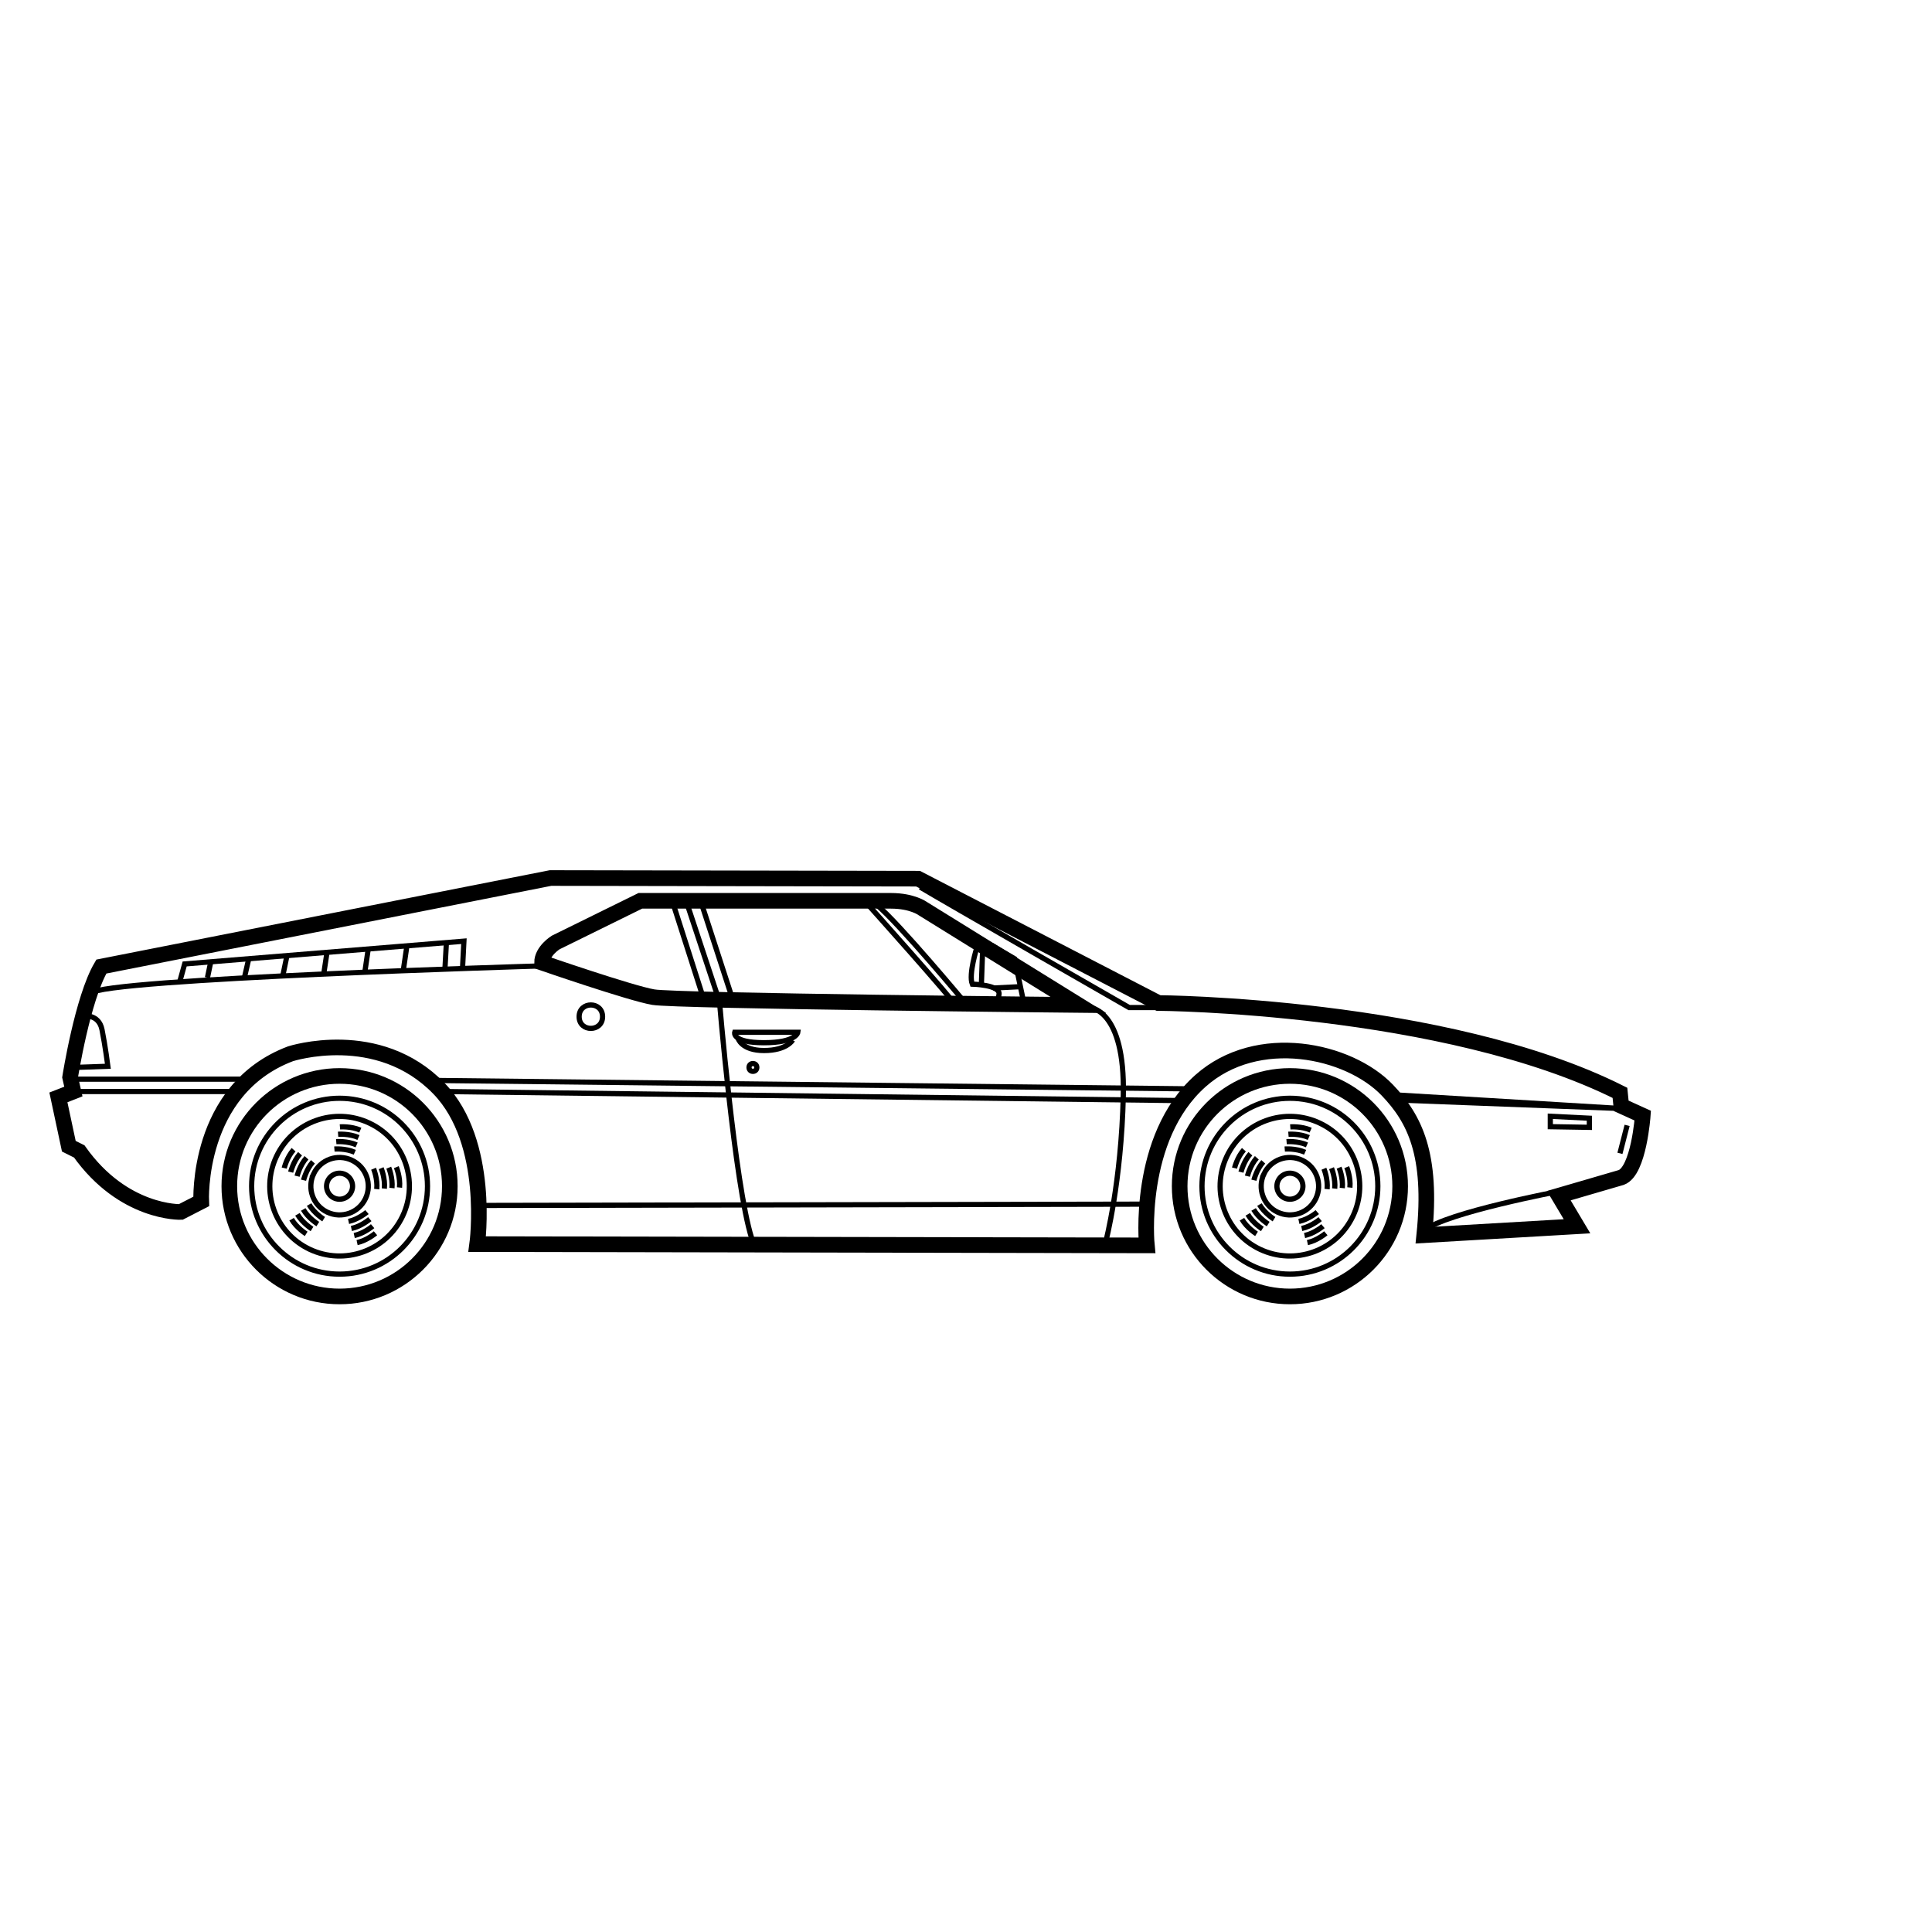 <?xml version="1.0" encoding="UTF-8"?>
<!-- Uploaded to: SVG Repo, www.svgrepo.com, Generator: SVG Repo Mixer Tools -->
<svg width="800px" height="800px" version="1.1" viewBox="144 144 512 512" xmlns="http://www.w3.org/2000/svg">
 <defs>
  <clipPath id="e">
   <path d="m148.09 318h489.91v215h-489.91z"/>
  </clipPath>
  <clipPath id="d">
   <path d="m148.09 393h44.906v54h-44.906z"/>
  </clipPath>
  <clipPath id="c">
   <path d="m148.09 410h81.906v43h-81.906z"/>
  </clipPath>
  <clipPath id="b">
   <path d="m148.09 380h159.91v47h-159.91z"/>
  </clipPath>
  <clipPath id="a">
   <path d="m148.09 370h173.91v177h-173.91z"/>
  </clipPath>
 </defs>
 <g clip-path="url(#e)">
  <path transform="matrix(.69 0 0 .69 148.09 306.48)" d="m616.75 189.25-0.498-4.998c-67.252-33.751-177.25-34.503-177.25-34.503l-92.332-47.748-141.17-0.249-172.5 34c-7.25 12.248-11.999 42.501-11.999 42.501l1.251 5.502-5.751 2.247 4.002 18.752 4.002 1.998c17.003 23.998 38.997 23.251 38.997 23.251l7.845-4.036s-2.094-42.965 34.3-56.719c0 0 33.603-10.884 57.036 13.352 20.014 20.699 14.665 59.758 14.665 59.758l257.19 0.481s-4.115-41.16 20.568-63.154c21.972-19.578 57.025-11.897 71.78 3.509 10.482 10.946 17.416 24.581 14.201 55.723l58.672-3.413-7.001-11.75 23.998-7.001c6.747-2.502 8.247-23.749 8.247-23.749zm-371.75-41.748c-8.75-1.5-42.75-13.25-42.75-13.25 0-4.5 5.253-7.748 5.253-7.748l32.5-16.001h96.248c8.252 0 12.248 3 12.248 3l59.753 36.999s-154.5-1.5-163.25-3z" fill="none" stroke="#000000" stroke-miterlimit="10" stroke-width="6"/>
 </g>
 <path transform="matrix(.69 0 0 .69 148.09 306.48)" d="m270.25 147.5s6 72.001 12.497 92.501" fill="none" stroke="#000000" stroke-miterlimit="10" stroke-width="2"/>
 <path transform="matrix(.69 0 0 .69 148.09 306.48)" d="m412.5 151.5s13.748 0.249 13.001 33.751c-0.753 33.502-6.752 56.249-6.752 56.249" fill="none" stroke="#000000" stroke-miterlimit="10" stroke-width="2"/>
 <path transform="matrix(.69 0 0 .69 148.09 306.48)" d="m252.25 110.5 12.248 38.25h5.751l-12.995-39.252 5.496-0.249 12.752 39.246" fill="none" stroke="#000000" stroke-miterlimit="10" stroke-width="2"/>
 <path transform="matrix(.69 0 0 .69 148.09 306.48)" d="m387.25 149.5-3.498-16.748-8.501-4.998-6 0.753s-3.249 10.25-1.749 13.997c0 0 10.997 0.249 10.25 4.002-0.753 3.753 0.498 3 0.498 3" fill="none" stroke="#000000" stroke-miterlimit="10" stroke-width="2"/>
 <path transform="matrix(.69 0 0 .69 148.09 306.48)" d="m385.5 143.5-10.001 0.498" fill="none" stroke="#000000" stroke-miterlimit="10" stroke-width="2"/>
 <path transform="matrix(.69 0 0 .69 148.09 306.48)" d="m371.5 128.5-0.498 13.997" fill="none" stroke="#000000" stroke-miterlimit="10" stroke-width="2"/>
 <path transform="matrix(.69 0 0 .69 148.09 306.48)" d="m365.25 150.25s-26.002-31.249-34.498-38.25c-8.501-7.001-3.498-0.249-3.498-0.249s32.749 36.501 34.498 39.75" fill="none" stroke="#000000" stroke-miterlimit="10" stroke-width="2"/>
 <g clip-path="url(#d)">
  <path transform="matrix(.69 0 0 .69 148.09 306.48)" d="m26.002 154.75s6-1.002 7.25 5.253c1.251 6.249 2.253 14.042 2.253 14.042l-13.001 0.458" fill="none" stroke="#000000" stroke-miterlimit="10" stroke-width="2"/>
 </g>
 <g clip-path="url(#c)">
  <path transform="matrix(.69 0 0 .69 148.09 306.48)" d="m22.499 179h67.75l-7.001 4.749h-60.998" fill="none" stroke="#000000" stroke-miterlimit="10" stroke-width="2"/>
 </g>
 <path transform="matrix(.69 0 0 .69 148.09 306.48)" d="m449.5 187.25-285.25-3.503-3-4.251 292.5 3.255" fill="none" stroke="#000000" stroke-miterlimit="10" stroke-width="2"/>
 <g clip-path="url(#b)">
  <path transform="matrix(.69 0 0 .69 148.09 306.48)" d="m202 135.5s-169.25 4.998-173 10.499" fill="none" stroke="#000000" stroke-miterlimit="10" stroke-width="2"/>
 </g>
 <path transform="matrix(.69 0 0 .69 148.09 306.48)" d="m178.75 227.5 255.25-0.498" fill="none" stroke="#000000" stroke-miterlimit="10" stroke-width="2"/>
 <path transform="matrix(.69 0 0 .69 148.09 306.48)" d="m529.25 185 87 5.253-85.251-3.249" fill="none" stroke="#000000" stroke-miterlimit="10" stroke-width="2"/>
 <path transform="matrix(.69 0 0 .69 148.09 306.48)" d="m593.25 222s-43.752 8.252-51.998 14.999" fill="none" stroke="#000000" stroke-miterlimit="10" stroke-width="2"/>
 <path transform="matrix(.69 0 0 .69 148.09 306.48)" d="m589.5 193.25v4.002l14.999 0.249v-3.503z" fill="none" stroke="#000000" stroke-miterlimit="10" stroke-width="2"/>
 <path transform="matrix(.69 0 0 .69 148.09 306.48)" d="m619 196.75-2.751 10.748" fill="none" stroke="#000000" stroke-miterlimit="10" stroke-width="2"/>
 <path transform="matrix(.69 0 0 .69 148.09 306.48)" d="m441.5 151.5h-13.748s-73.252-41.997-80.247-46.248" fill="none" stroke="#000000" stroke-miterlimit="10" stroke-width="2"/>
 <path transform="matrix(.69 0 0 .69 148.09 306.48)" d="m276.25 161h24.247s-0.498 4.002-13.001 4.002c-12.492 0-11.246-4.002-11.246-4.002z" fill="none" stroke="#000000" stroke-miterlimit="10" stroke-width="2"/>
 <path transform="matrix(.69 0 0 .69 148.09 306.48)" d="m298.5 164s-2.253 4.002-10.997 4.002c-8.75 0-10.001-4.749-10.001-4.749" fill="none" stroke="#000000" stroke-miterlimit="10" stroke-width="2"/>
 <path transform="matrix(.69 0 0 .69 148.09 306.48)" d="m171.75 135.75 0.498-9.752-107.25 8.75-1.789 6.458" fill="none" stroke="#000000" stroke-miterlimit="10" stroke-width="2"/>
 <path transform="matrix(.69 0 0 .69 148.09 306.48)" d="m73.75 140 1.211-5.751" fill="none" stroke="#000000" stroke-miterlimit="10" stroke-width="2"/>
 <path transform="matrix(.69 0 0 .69 148.09 306.48)" d="m88.002 139.75 1.5-6.503" fill="none" stroke="#000000" stroke-miterlimit="10" stroke-width="2"/>
 <path transform="matrix(.69 0 0 .69 148.09 306.48)" d="m102.75 139 1.5-7.25" fill="none" stroke="#000000" stroke-miterlimit="10" stroke-width="2"/>
 <path transform="matrix(.69 0 0 .69 148.09 306.48)" d="m118.5 138 1.251-8.247" fill="none" stroke="#000000" stroke-miterlimit="10" stroke-width="2"/>
 <path transform="matrix(.69 0 0 .69 148.09 306.48)" d="m134.25 137.5 1.211-8.252" fill="none" stroke="#000000" stroke-miterlimit="10" stroke-width="2"/>
 <path transform="matrix(.69 0 0 .69 148.09 306.48)" d="m149 137 1.251-8.501" fill="none" stroke="#000000" stroke-miterlimit="10" stroke-width="2"/>
 <path transform="matrix(.69 0 0 .69 148.09 306.48)" d="m165 136 0.498-8.999" fill="none" stroke="#000000" stroke-miterlimit="10" stroke-width="2"/>
 <path transform="matrix(.69 0 0 .69 148.09 306.48)" d="m225.5 155c0 6-8.999 6-8.999 0 0-6 8.999-6 8.999 0" fill="none" stroke="#000000" stroke-miterlimit="10" stroke-width="2"/>
 <path transform="matrix(.69 0 0 .69 148.09 306.48)" d="m284.75 174.5c0 1.998-3 1.998-3 0 0-1.998 3-1.998 3 0" fill="none" stroke="#000000" stroke-miterlimit="10" stroke-width="2"/>
 <path transform="matrix(.69 0 0 .69 148.09 306.48)" d="m447.15 220.11c0-23.387 18.955-42.342 42.342-42.342 23.381 0 42.342 18.955 42.342 42.342s-18.955 42.342-42.342 42.342c-23.381 0-42.342-18.955-42.342-42.342z" fill="none" stroke="#000000" stroke-miterlimit="10" stroke-width="6"/>
 <path transform="matrix(.69 0 0 .69 148.09 306.48)" d="m523.26 220.11c0 18.65-15.124 33.768-33.773 33.768s-33.768-15.118-33.768-33.768 15.118-33.773 33.768-33.773 33.773 15.124 33.773 33.773" fill="none" stroke="#000000" stroke-miterlimit="10" stroke-width="2"/>
 <path transform="matrix(.69 0 0 .69 148.09 306.48)" d="m484.98 217.97c1.189-2.49 4.16-3.554 6.656-2.366 2.49 1.177 3.554 4.154 2.372 6.651-1.183 2.496-4.16 3.554-6.656 2.372-2.49-1.189-3.554-4.166-2.372-6.656z" fill="none" stroke="#000000" stroke-miterlimit="10" stroke-width="2"/>
 <path transform="matrix(.69 0 0 .69 148.09 306.48)" d="m479.52 215.38c2.621-5.507 9.186-7.85 14.699-5.236 5.507 2.604 7.856 9.186 5.236 14.693-2.609 5.513-9.186 7.856-14.71 5.236-5.49-2.609-7.833-9.186-5.224-14.693z" fill="none" stroke="#000000" stroke-miterlimit="10" stroke-width="2"/>
 <path transform="matrix(.69 0 0 .69 148.09 306.48)" d="m465.28 208.61c6.362-13.38 22.323-19.063 35.709-12.712 13.38 6.322 19.074 22.312 12.718 35.703-6.339 13.386-22.317 19.074-35.732 12.724-13.346-6.356-19.04-22.334-12.695-35.715z" fill="none" stroke="#000000" stroke-miterlimit="10" stroke-width="2"/>
 <path transform="matrix(.69 0 0 .69 148.09 306.48)" d="m475.66 217.81s0.996-4.143 3.611-7.064" fill="none" stroke="#000000" stroke-miterlimit="10" stroke-width="2"/>
 <path transform="matrix(.69 0 0 .69 148.09 306.48)" d="m473.18 216.26s0.996-4.149 3.605-7.064" fill="none" stroke="#000000" stroke-miterlimit="10" stroke-width="2"/>
 <path transform="matrix(.69 0 0 .69 148.09 306.48)" d="m470.7 214.71s0.996-4.149 3.605-7.064" fill="none" stroke="#000000" stroke-miterlimit="10" stroke-width="2"/>
 <path transform="matrix(.69 0 0 .69 148.09 306.48)" d="m468.22 213.16s0.996-4.149 3.605-7.064" fill="none" stroke="#000000" stroke-miterlimit="10" stroke-width="2"/>
 <path transform="matrix(.69 0 0 .69 148.09 306.48)" d="m483.39 232.77s-3.634-2.23-5.603-5.615" fill="none" stroke="#000000" stroke-miterlimit="10" stroke-width="2"/>
 <path transform="matrix(.69 0 0 .69 148.09 306.48)" d="m481.15 234.65s-3.634-2.23-5.603-5.615" fill="none" stroke="#000000" stroke-miterlimit="10" stroke-width="2"/>
 <path transform="matrix(.69 0 0 .69 148.09 306.48)" d="m478.91 236.53s-3.634-2.23-5.603-5.615" fill="none" stroke="#000000" stroke-miterlimit="10" stroke-width="2"/>
 <path transform="matrix(.69 0 0 .69 148.09 306.48)" d="m476.67 238.41s-3.634-2.23-5.603-5.615" fill="none" stroke="#000000" stroke-miterlimit="10" stroke-width="2"/>
 <path transform="matrix(.69 0 0 .69 148.09 306.48)" d="m500.01 230.05s-3.243 2.768-7.069 3.594" fill="none" stroke="#000000" stroke-miterlimit="10" stroke-width="2"/>
 <path transform="matrix(.69 0 0 .69 148.09 306.48)" d="m501.1 232.76s-3.243 2.768-7.069 3.594" fill="none" stroke="#000000" stroke-miterlimit="10" stroke-width="2"/>
 <path transform="matrix(.69 0 0 .69 148.09 306.48)" d="m502.19 235.46s-3.243 2.768-7.069 3.594" fill="none" stroke="#000000" stroke-miterlimit="10" stroke-width="2"/>
 <path transform="matrix(.69 0 0 .69 148.09 306.48)" d="m503.29 238.18s-3.243 2.768-7.069 3.594" fill="none" stroke="#000000" stroke-miterlimit="10" stroke-width="2"/>
 <path transform="matrix(.69 0 0 .69 148.09 306.48)" d="m502.55 213.4s1.63 3.939 1.228 7.833" fill="none" stroke="#000000" stroke-miterlimit="10" stroke-width="2"/>
 <path transform="matrix(.69 0 0 .69 148.09 306.48)" d="m505.47 213.19s1.63 3.939 1.228 7.833" fill="none" stroke="#000000" stroke-miterlimit="10" stroke-width="2"/>
 <path transform="matrix(.69 0 0 .69 148.09 306.48)" d="m508.38 212.99s1.63 3.939 1.228 7.833" fill="none" stroke="#000000" stroke-miterlimit="10" stroke-width="2"/>
 <path transform="matrix(.69 0 0 .69 148.09 306.48)" d="m511.3 212.79s1.63 3.939 1.228 7.833" fill="none" stroke="#000000" stroke-miterlimit="10" stroke-width="2"/>
 <path transform="matrix(.69 0 0 .69 148.09 306.48)" d="m487.5 205.83s4.251-0.334 7.833 1.251" fill="none" stroke="#000000" stroke-miterlimit="10" stroke-width="2"/>
 <path transform="matrix(.69 0 0 .69 148.09 306.48)" d="m488.21 203s4.251-0.334 7.833 1.251" fill="none" stroke="#000000" stroke-miterlimit="10" stroke-width="2"/>
 <path transform="matrix(.69 0 0 .69 148.09 306.48)" d="m488.92 200.16s4.251-0.334 7.833 1.251" fill="none" stroke="#000000" stroke-miterlimit="10" stroke-width="2"/>
 <path transform="matrix(.69 0 0 .69 148.09 306.48)" d="m489.63 197.33s4.251-0.334 7.833 1.251" fill="none" stroke="#000000" stroke-miterlimit="10" stroke-width="2"/>
 <g clip-path="url(#a)">
  <path transform="matrix(.69 0 0 .69 148.09 306.48)" d="m82.149 220.11c0-23.387 18.955-42.342 42.342-42.342 23.381 0 42.342 18.955 42.342 42.342s-18.955 42.342-42.342 42.342-42.342-18.955-42.342-42.342z" fill="none" stroke="#000000" stroke-miterlimit="10" stroke-width="6"/>
 </g>
 <path transform="matrix(.69 0 0 .69 148.09 306.48)" d="m158.26 220.11c0 18.65-15.118 33.768-33.768 33.768s-33.773-15.118-33.773-33.768 15.124-33.773 33.773-33.773 33.768 15.124 33.768 33.773" fill="none" stroke="#000000" stroke-miterlimit="10" stroke-width="2"/>
 <path transform="matrix(.69 0 0 .69 148.09 306.48)" d="m119.98 217.97c1.189-2.49 4.16-3.554 6.651-2.366 2.49 1.177 3.554 4.154 2.372 6.651-1.183 2.496-4.16 3.554-6.656 2.372-2.49-1.189-3.549-4.166-2.366-6.656z" fill="none" stroke="#000000" stroke-miterlimit="10" stroke-width="2"/>
 <path transform="matrix(.69 0 0 .69 148.09 306.48)" d="m114.52 215.38c2.621-5.507 9.186-7.85 14.699-5.236 5.507 2.604 7.856 9.186 5.236 14.693-2.609 5.513-9.186 7.856-14.71 5.236-5.49-2.609-7.833-9.186-5.224-14.693z" fill="none" stroke="#000000" stroke-miterlimit="10" stroke-width="2"/>
 <path transform="matrix(.69 0 0 .69 148.09 306.48)" d="m100.28 208.61c6.362-13.38 22.323-19.063 35.709-12.712 13.38 6.322 19.074 22.312 12.718 35.703-6.339 13.386-22.317 19.074-35.732 12.724-13.346-6.356-19.04-22.334-12.695-35.715z" fill="none" stroke="#000000" stroke-miterlimit="10" stroke-width="2"/>
 <path transform="matrix(.69 0 0 .69 148.09 306.48)" d="m110.66 217.81s0.996-4.143 3.611-7.064" fill="none" stroke="#000000" stroke-miterlimit="10" stroke-width="2"/>
 <path transform="matrix(.69 0 0 .69 148.09 306.48)" d="m108.18 216.26s0.996-4.149 3.605-7.064" fill="none" stroke="#000000" stroke-miterlimit="10" stroke-width="2"/>
 <path transform="matrix(.69 0 0 .69 148.09 306.48)" d="m105.71 214.71s0.996-4.149 3.605-7.064" fill="none" stroke="#000000" stroke-miterlimit="10" stroke-width="2"/>
 <path transform="matrix(.69 0 0 .69 148.09 306.48)" d="m103.23 213.16s0.996-4.149 3.605-7.064" fill="none" stroke="#000000" stroke-miterlimit="10" stroke-width="2"/>
 <path transform="matrix(.69 0 0 .69 148.09 306.48)" d="m118.38 232.77s-3.634-2.23-5.603-5.615" fill="none" stroke="#000000" stroke-miterlimit="10" stroke-width="2"/>
 <path transform="matrix(.69 0 0 .69 148.09 306.48)" d="m116.14 234.65s-3.634-2.23-5.603-5.615" fill="none" stroke="#000000" stroke-miterlimit="10" stroke-width="2"/>
 <path transform="matrix(.69 0 0 .69 148.09 306.48)" d="m113.91 236.53s-3.634-2.23-5.603-5.615" fill="none" stroke="#000000" stroke-miterlimit="10" stroke-width="2"/>
 <path transform="matrix(.69 0 0 .69 148.09 306.48)" d="m111.67 238.41s-3.634-2.23-5.603-5.615" fill="none" stroke="#000000" stroke-miterlimit="10" stroke-width="2"/>
 <path transform="matrix(.69 0 0 .69 148.09 306.48)" d="m135.01 230.05s-3.243 2.768-7.069 3.594" fill="none" stroke="#000000" stroke-miterlimit="10" stroke-width="2"/>
 <path transform="matrix(.69 0 0 .69 148.09 306.48)" d="m136.1 232.76s-3.243 2.768-7.069 3.594" fill="none" stroke="#000000" stroke-miterlimit="10" stroke-width="2"/>
 <path transform="matrix(.69 0 0 .69 148.09 306.48)" d="m137.19 235.46s-3.243 2.768-7.069 3.594" fill="none" stroke="#000000" stroke-miterlimit="10" stroke-width="2"/>
 <path transform="matrix(.69 0 0 .69 148.09 306.48)" d="m138.29 238.18s-3.243 2.768-7.069 3.594" fill="none" stroke="#000000" stroke-miterlimit="10" stroke-width="2"/>
 <path transform="matrix(.69 0 0 .69 148.09 306.48)" d="m137.55 213.4s1.63 3.939 1.228 7.833" fill="none" stroke="#000000" stroke-miterlimit="10" stroke-width="2"/>
 <path transform="matrix(.69 0 0 .69 148.09 306.48)" d="m140.46 213.19s1.63 3.939 1.228 7.833" fill="none" stroke="#000000" stroke-miterlimit="10" stroke-width="2"/>
 <path transform="matrix(.69 0 0 .69 148.09 306.48)" d="m143.38 212.99s1.63 3.939 1.234 7.833" fill="none" stroke="#000000" stroke-miterlimit="10" stroke-width="2"/>
 <path transform="matrix(.69 0 0 .69 148.09 306.48)" d="m146.29 212.79s1.63 3.939 1.228 7.833" fill="none" stroke="#000000" stroke-miterlimit="10" stroke-width="2"/>
 <path transform="matrix(.69 0 0 .69 148.09 306.48)" d="m122.5 205.83s4.251-0.334 7.833 1.251" fill="none" stroke="#000000" stroke-miterlimit="10" stroke-width="2"/>
 <path transform="matrix(.69 0 0 .69 148.09 306.48)" d="m123.21 203s4.251-0.334 7.833 1.251" fill="none" stroke="#000000" stroke-miterlimit="10" stroke-width="2"/>
 <path transform="matrix(.69 0 0 .69 148.09 306.48)" d="m123.92 200.16s4.251-0.334 7.833 1.251" fill="none" stroke="#000000" stroke-miterlimit="10" stroke-width="2"/>
 <path transform="matrix(.69 0 0 .69 148.09 306.48)" d="m124.63 197.33s4.251-0.334 7.833 1.251" fill="none" stroke="#000000" stroke-miterlimit="10" stroke-width="2"/>
</svg>
